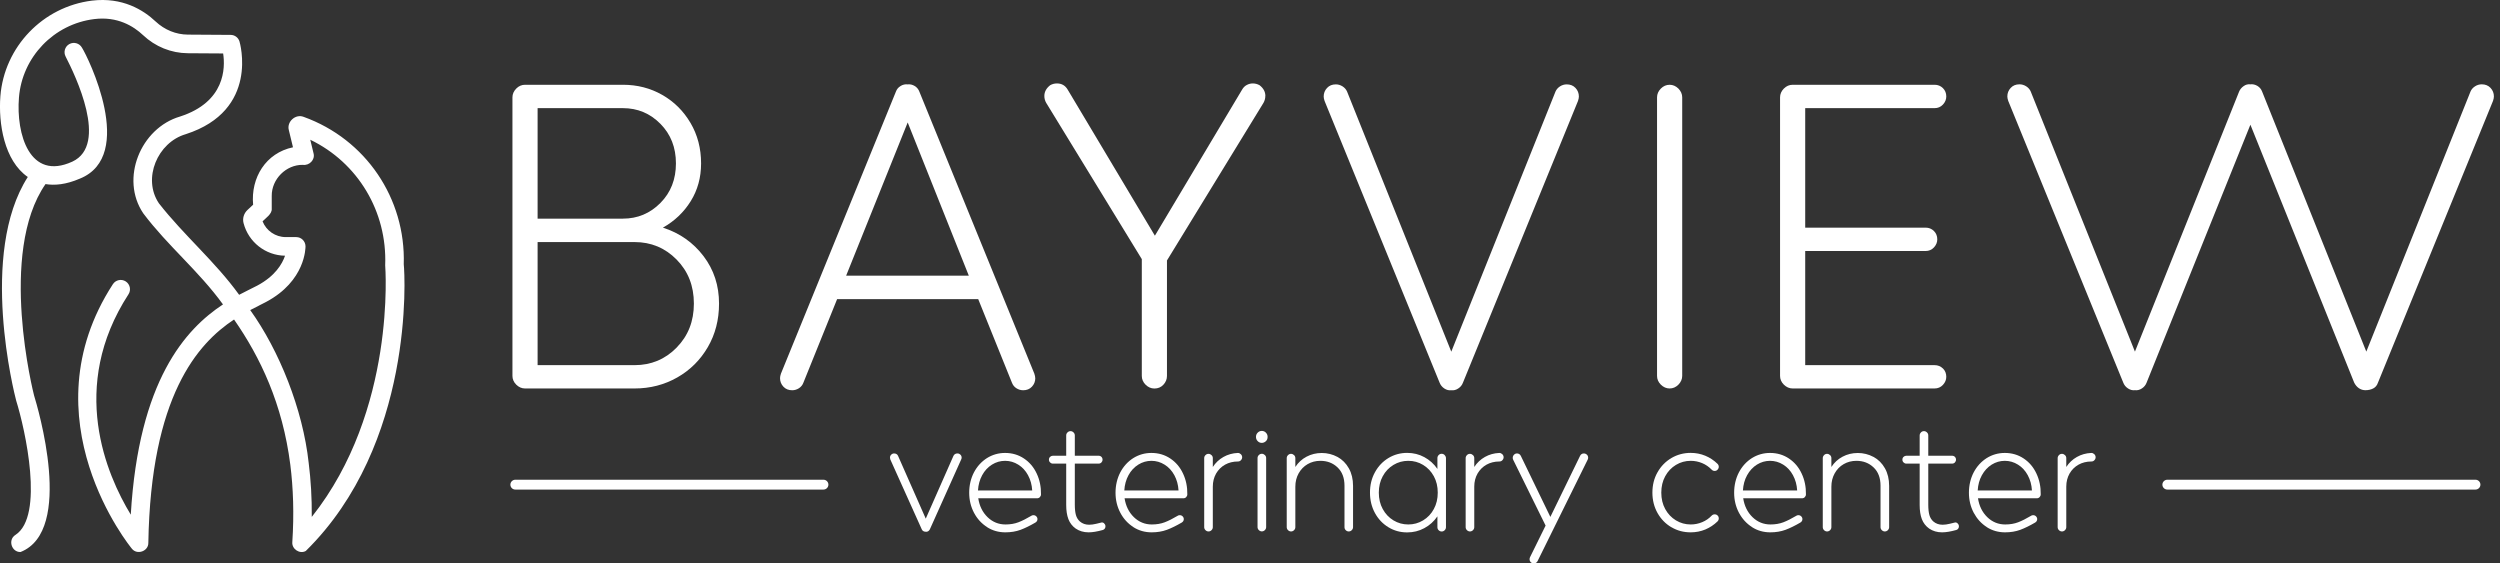 <?xml version="1.0" encoding="UTF-8"?> <svg xmlns="http://www.w3.org/2000/svg" width="284" height="64" viewBox="0 0 284 64" fill="none"><rect x="0" y="0" width="284" height="64" fill="#333333" stroke="none"/><g clip-path="url(#clip0_2026_479)"><path d="M109.244 51.994C109.244 52.051 109.224 52.121 109.193 52.191L105.629 60.138C105.579 60.233 105.515 60.303 105.432 60.354C105.35 60.404 105.261 60.417 105.166 60.404H105.147C105.051 60.404 104.962 60.379 104.886 60.335C104.81 60.29 104.753 60.22 104.715 60.138L101.139 52.191C101.113 52.096 101.101 52.032 101.101 51.994C101.101 51.791 101.196 51.645 101.386 51.549C101.425 51.524 101.488 51.511 101.583 51.511C101.679 51.511 101.768 51.537 101.844 51.581C101.92 51.626 101.977 51.696 102.015 51.778L105.166 58.918L108.316 51.778C108.411 51.6 108.558 51.511 108.761 51.511C108.843 51.511 108.907 51.524 108.958 51.549C109.148 51.645 109.244 51.791 109.244 51.994Z" fill="white"></path><path d="M112.134 59.877C111.505 59.477 111.009 58.937 110.647 58.251C110.285 57.565 110.101 56.803 110.101 55.971C110.101 55.139 110.285 54.338 110.647 53.652C111.009 52.966 111.505 52.432 112.121 52.038C112.743 51.651 113.429 51.454 114.179 51.454C114.979 51.454 115.69 51.664 116.319 52.083C116.948 52.502 117.431 53.068 117.768 53.792C118.111 54.516 118.269 55.304 118.257 56.161C118.257 56.282 118.212 56.383 118.13 56.472C118.047 56.561 117.939 56.606 117.806 56.606H111.13C111.263 57.476 111.613 58.188 112.184 58.747C112.756 59.299 113.436 59.579 114.223 59.579C114.769 59.579 115.259 59.496 115.69 59.331C116.122 59.166 116.611 58.918 117.158 58.594C117.215 58.55 117.297 58.524 117.393 58.524C117.526 58.524 117.634 58.569 117.723 58.658C117.812 58.747 117.856 58.855 117.856 58.969C117.856 59.134 117.78 59.267 117.621 59.363C117.012 59.718 116.446 59.998 115.932 60.189C115.411 60.379 114.839 60.474 114.204 60.474C113.442 60.474 112.743 60.278 112.121 59.877H112.134ZM117.259 55.717C117.221 55.075 117.062 54.497 116.783 53.982C116.504 53.468 116.135 53.068 115.671 52.782C115.214 52.496 114.712 52.35 114.179 52.35C113.645 52.35 113.143 52.496 112.686 52.782C112.229 53.068 111.854 53.468 111.575 53.982C111.295 54.497 111.136 55.075 111.098 55.717H117.253H117.259Z" fill="white"></path><path d="M125.409 59.445C125.523 59.534 125.58 59.648 125.58 59.795C125.58 59.89 125.555 59.979 125.498 60.055C125.447 60.131 125.371 60.182 125.275 60.208C124.64 60.385 124.107 60.474 123.662 60.474C123.103 60.474 122.614 60.328 122.195 60.042C121.814 59.769 121.54 59.413 121.369 58.975C121.204 58.537 121.121 58.003 121.121 57.374V52.667H119.603C119.483 52.667 119.381 52.623 119.292 52.534C119.203 52.445 119.159 52.343 119.159 52.223C119.159 52.089 119.203 51.981 119.292 51.899C119.381 51.816 119.489 51.772 119.603 51.772H121.121V49.466C121.121 49.332 121.166 49.224 121.267 49.123C121.363 49.027 121.477 48.977 121.61 48.977C121.744 48.977 121.852 49.027 121.953 49.123C122.049 49.218 122.099 49.332 122.099 49.466V51.772H124.799C124.932 51.772 125.04 51.816 125.123 51.899C125.205 51.981 125.25 52.089 125.25 52.223C125.25 52.343 125.205 52.445 125.123 52.534C125.04 52.623 124.932 52.667 124.799 52.667H122.099V57.336C122.099 57.825 122.144 58.219 122.226 58.511C122.309 58.804 122.461 59.045 122.671 59.236C122.957 59.483 123.306 59.61 123.725 59.61C123.973 59.61 124.246 59.572 124.532 59.502C124.818 59.432 124.989 59.388 125.053 59.375C125.186 59.325 125.307 59.35 125.421 59.439L125.409 59.445Z" fill="white"></path><path d="M128.756 59.877C128.127 59.477 127.632 58.937 127.27 58.251C126.908 57.565 126.724 56.803 126.724 55.971C126.724 55.139 126.908 54.338 127.27 53.652C127.632 52.966 128.127 52.432 128.743 52.038C129.366 51.651 130.052 51.454 130.801 51.454C131.602 51.454 132.313 51.664 132.942 52.083C133.571 52.502 134.053 53.068 134.39 53.792C134.733 54.516 134.892 55.304 134.879 56.161C134.879 56.282 134.835 56.383 134.752 56.472C134.67 56.561 134.562 56.606 134.428 56.606H127.752C127.886 57.476 128.235 58.188 128.807 58.747C129.379 59.299 130.058 59.579 130.846 59.579C131.392 59.579 131.881 59.496 132.313 59.331C132.745 59.166 133.234 58.918 133.78 58.594C133.837 58.55 133.92 58.524 134.015 58.524C134.149 58.524 134.257 58.569 134.346 58.658C134.435 58.747 134.479 58.855 134.479 58.969C134.479 59.134 134.403 59.267 134.244 59.363C133.634 59.718 133.069 59.998 132.554 60.189C132.034 60.379 131.462 60.474 130.827 60.474C130.065 60.474 129.366 60.278 128.743 59.877H128.756ZM133.882 55.717C133.844 55.075 133.685 54.497 133.406 53.982C133.126 53.468 132.758 53.068 132.294 52.782C131.837 52.496 131.335 52.35 130.801 52.35C130.268 52.35 129.766 52.496 129.309 52.782C128.851 53.068 128.477 53.468 128.197 53.982C127.918 54.497 127.759 55.075 127.721 55.717H133.876H133.882Z" fill="white"></path><path d="M140.964 51.6C141.059 51.696 141.11 51.81 141.11 51.943C141.11 52.077 141.059 52.185 140.964 52.286C140.869 52.388 140.754 52.426 140.621 52.426C140.088 52.426 139.598 52.547 139.173 52.782C138.741 53.023 138.404 53.36 138.15 53.792C137.903 54.23 137.776 54.726 137.776 55.285V59.884C137.776 60.017 137.725 60.131 137.629 60.227C137.534 60.322 137.42 60.373 137.286 60.373C137.153 60.373 137.045 60.322 136.943 60.227C136.848 60.131 136.797 60.017 136.797 59.884V52.045C136.797 51.911 136.842 51.803 136.943 51.702C137.045 51.6 137.153 51.556 137.286 51.556C137.42 51.556 137.528 51.607 137.629 51.702C137.731 51.797 137.776 51.911 137.776 52.045V53.048C138.087 52.572 138.487 52.191 138.982 51.911C139.478 51.632 140.024 51.48 140.621 51.454C140.754 51.454 140.862 51.505 140.964 51.6Z" fill="white"></path><path d="M142.876 50.114C142.743 49.98 142.679 49.821 142.679 49.631C142.679 49.44 142.743 49.282 142.876 49.148C143.009 49.015 143.162 48.951 143.34 48.951C143.518 48.951 143.676 49.015 143.803 49.148C143.937 49.282 144 49.44 144 49.631C144 49.834 143.937 49.999 143.803 50.12C143.67 50.241 143.518 50.311 143.34 50.311C143.162 50.311 143.003 50.247 142.876 50.114ZM143.003 60.22C142.908 60.125 142.857 60.011 142.857 59.877V52.038C142.857 51.905 142.901 51.797 143.003 51.695C143.105 51.594 143.213 51.549 143.346 51.549C143.479 51.549 143.587 51.6 143.689 51.695C143.791 51.791 143.835 51.905 143.835 52.038V59.877C143.835 60.011 143.784 60.125 143.689 60.22C143.594 60.316 143.479 60.366 143.346 60.366C143.213 60.366 143.105 60.316 143.003 60.22Z" fill="white"></path><path d="M151.94 51.905C152.48 52.204 152.912 52.636 153.229 53.201C153.547 53.766 153.706 54.433 153.706 55.196V59.884C153.706 60.017 153.655 60.131 153.56 60.227C153.464 60.322 153.35 60.373 153.217 60.373C153.083 60.373 152.975 60.322 152.874 60.227C152.778 60.131 152.734 60.017 152.734 59.884V55.177C152.734 54.294 152.473 53.601 151.946 53.099C151.419 52.597 150.771 52.35 149.996 52.35C149.463 52.35 148.974 52.477 148.548 52.725C148.122 52.972 147.779 53.322 147.525 53.773C147.278 54.217 147.151 54.726 147.151 55.285V59.884C147.151 60.017 147.1 60.131 147.005 60.227C146.909 60.322 146.795 60.373 146.662 60.373C146.528 60.373 146.42 60.322 146.319 60.227C146.223 60.131 146.172 60.017 146.172 59.884V52.045C146.172 51.911 146.217 51.803 146.319 51.702C146.42 51.6 146.528 51.556 146.662 51.556C146.795 51.556 146.903 51.607 147.005 51.702C147.106 51.797 147.151 51.911 147.151 52.045V53.048C147.475 52.547 147.894 52.159 148.421 51.88C148.948 51.6 149.526 51.46 150.155 51.46C150.784 51.46 151.394 51.613 151.934 51.905H151.94Z" fill="white"></path><path d="M164.116 51.708C164.211 51.803 164.262 51.918 164.262 52.051V59.89C164.262 60.023 164.211 60.138 164.116 60.233C164.021 60.328 163.907 60.379 163.773 60.379C163.64 60.379 163.532 60.328 163.43 60.233C163.335 60.138 163.29 60.023 163.29 59.89V58.658C162.897 59.229 162.401 59.68 161.804 59.998C161.207 60.322 160.559 60.481 159.854 60.481C159.079 60.481 158.368 60.29 157.726 59.896C157.085 59.509 156.57 58.969 156.196 58.283C155.821 57.597 155.63 56.822 155.63 55.964C155.63 55.107 155.814 54.332 156.196 53.646C156.57 52.96 157.078 52.426 157.726 52.032C158.368 51.645 159.079 51.448 159.854 51.448C160.559 51.448 161.207 51.607 161.804 51.931C162.401 52.255 162.897 52.699 163.29 53.271V52.038C163.29 51.905 163.335 51.797 163.43 51.696C163.525 51.594 163.64 51.549 163.773 51.549C163.907 51.549 164.015 51.6 164.116 51.696V51.708ZM161.664 59.115C162.179 58.804 162.585 58.378 162.884 57.825C163.182 57.279 163.329 56.657 163.329 55.964C163.329 55.272 163.182 54.649 162.884 54.103C162.585 53.557 162.179 53.125 161.664 52.813C161.15 52.502 160.591 52.35 159.981 52.35C159.371 52.35 158.812 52.502 158.298 52.813C157.783 53.125 157.377 53.55 157.078 54.103C156.78 54.649 156.634 55.272 156.634 55.964C156.634 56.657 156.78 57.279 157.078 57.825C157.377 58.372 157.783 58.804 158.298 59.115C158.812 59.426 159.371 59.579 159.981 59.579C160.591 59.579 161.15 59.426 161.664 59.115Z" fill="white"></path><path d="M170.665 51.6C170.76 51.696 170.811 51.81 170.811 51.943C170.811 52.077 170.76 52.185 170.665 52.286C170.57 52.388 170.455 52.426 170.322 52.426C169.788 52.426 169.299 52.547 168.874 52.782C168.442 53.023 168.105 53.36 167.851 53.792C167.603 54.23 167.476 54.726 167.476 55.285V59.884C167.476 60.017 167.425 60.131 167.33 60.227C167.235 60.322 167.121 60.373 166.987 60.373C166.854 60.373 166.746 60.322 166.644 60.227C166.549 60.131 166.498 60.017 166.498 59.884V52.045C166.498 51.911 166.549 51.803 166.644 51.702C166.739 51.6 166.854 51.556 166.987 51.556C167.121 51.556 167.228 51.607 167.33 51.702C167.432 51.797 167.476 51.911 167.476 52.045V53.048C167.787 52.572 168.188 52.191 168.683 51.911C169.178 51.632 169.725 51.48 170.322 51.454C170.455 51.454 170.563 51.505 170.665 51.6Z" fill="white"></path><path d="M180.415 51.994C180.415 52.064 180.396 52.14 180.364 52.21L174.673 63.733C174.635 63.816 174.577 63.879 174.501 63.93C174.425 63.981 174.336 64 174.241 64C174.095 64 173.98 63.949 173.891 63.86C173.803 63.765 173.758 63.651 173.758 63.517C173.758 63.447 173.777 63.377 173.809 63.301L175.581 59.706L171.897 52.229C171.859 52.159 171.846 52.083 171.846 51.994C171.846 51.905 171.872 51.829 171.916 51.753C171.961 51.676 172.03 51.613 172.113 51.562C172.183 51.524 172.259 51.511 172.329 51.511C172.519 51.511 172.666 51.6 172.761 51.778L176.121 58.721L179.5 51.778C179.538 51.696 179.595 51.632 179.672 51.581C179.748 51.53 179.837 51.511 179.932 51.511C180.002 51.511 180.078 51.53 180.148 51.562C180.326 51.657 180.415 51.803 180.415 51.994Z" fill="white"></path><path d="M189.872 59.896C189.212 59.509 188.685 58.969 188.297 58.283C187.91 57.597 187.713 56.822 187.713 55.964C187.713 55.107 187.903 54.332 188.297 53.646C188.685 52.96 189.212 52.426 189.872 52.032C190.533 51.645 191.264 51.448 192.064 51.448C192.648 51.448 193.201 51.556 193.722 51.772C194.242 51.988 194.7 52.293 195.106 52.687C195.202 52.782 195.252 52.896 195.252 53.029C195.252 53.15 195.208 53.258 195.119 53.353C195.03 53.449 194.922 53.5 194.789 53.5C194.655 53.5 194.541 53.449 194.446 53.353C194.135 53.029 193.772 52.782 193.366 52.61C192.953 52.439 192.521 52.35 192.07 52.35C191.46 52.35 190.901 52.502 190.387 52.813C189.872 53.125 189.466 53.55 189.167 54.103C188.869 54.649 188.723 55.272 188.723 55.964C188.723 56.657 188.869 57.279 189.167 57.825C189.466 58.372 189.872 58.804 190.387 59.115C190.901 59.426 191.46 59.579 192.07 59.579C192.521 59.579 192.953 59.49 193.366 59.318C193.779 59.147 194.141 58.899 194.446 58.575C194.541 58.48 194.655 58.429 194.789 58.429C194.922 58.429 195.03 58.474 195.119 58.562C195.208 58.651 195.252 58.759 195.252 58.893C195.252 59.026 195.202 59.134 195.106 59.236C194.7 59.63 194.236 59.934 193.722 60.151C193.201 60.367 192.648 60.474 192.064 60.474C191.264 60.474 190.533 60.284 189.872 59.89V59.896Z" fill="white"></path><path d="M199.032 59.877C198.403 59.477 197.914 58.937 197.545 58.251C197.183 57.565 196.999 56.803 196.999 55.971C196.999 55.139 197.183 54.338 197.545 53.652C197.907 52.966 198.403 52.432 199.019 52.038C199.641 51.651 200.327 51.454 201.077 51.454C201.877 51.454 202.589 51.664 203.218 52.083C203.846 52.502 204.329 53.068 204.666 53.792C205.009 54.516 205.167 55.304 205.155 56.161C205.155 56.282 205.11 56.383 205.028 56.472C204.945 56.561 204.837 56.606 204.704 56.606H198.028C198.162 57.476 198.511 58.188 199.083 58.747C199.654 59.299 200.334 59.579 201.121 59.579C201.668 59.579 202.157 59.496 202.589 59.331C203.021 59.166 203.51 58.918 204.056 58.594C204.113 58.55 204.196 58.524 204.291 58.524C204.424 58.524 204.532 58.569 204.621 58.658C204.71 58.747 204.755 58.855 204.755 58.969C204.755 59.134 204.678 59.267 204.52 59.363C203.91 59.718 203.345 59.998 202.83 60.189C202.309 60.379 201.738 60.474 201.102 60.474C200.34 60.474 199.641 60.278 199.019 59.877H199.032ZM204.158 55.717C204.119 55.075 203.961 54.497 203.681 53.982C203.402 53.468 203.033 53.068 202.57 52.782C202.112 52.496 201.611 52.35 201.077 52.35C200.543 52.35 200.042 52.496 199.584 52.782C199.127 53.068 198.759 53.468 198.473 53.982C198.187 54.497 198.034 55.075 197.996 55.717H204.151H204.158Z" fill="white"></path><path d="M212.84 51.905C213.38 52.204 213.812 52.636 214.13 53.201C214.447 53.766 214.606 54.433 214.606 55.196V59.884C214.606 60.017 214.555 60.131 214.46 60.227C214.365 60.322 214.25 60.373 214.117 60.373C213.984 60.373 213.876 60.322 213.774 60.227C213.679 60.131 213.628 60.017 213.628 59.884V55.177C213.628 54.294 213.368 53.601 212.84 53.099C212.313 52.597 211.665 52.35 210.89 52.35C210.357 52.35 209.868 52.477 209.442 52.725C209.01 52.972 208.674 53.322 208.42 53.773C208.172 54.217 208.045 54.726 208.045 55.285V59.884C208.045 60.017 207.994 60.131 207.899 60.227C207.803 60.322 207.689 60.373 207.556 60.373C207.422 60.373 207.314 60.322 207.213 60.227C207.117 60.131 207.067 60.017 207.067 59.884V52.045C207.067 51.911 207.117 51.803 207.213 51.702C207.308 51.6 207.422 51.556 207.556 51.556C207.689 51.556 207.797 51.607 207.899 51.702C208 51.797 208.045 51.911 208.045 52.045V53.048C208.369 52.547 208.788 52.159 209.315 51.88C209.842 51.6 210.42 51.46 211.049 51.46C211.678 51.46 212.288 51.613 212.828 51.905H212.84Z" fill="white"></path><path d="M222.362 59.445C222.476 59.534 222.533 59.648 222.533 59.795C222.533 59.89 222.508 59.979 222.451 60.055C222.4 60.131 222.324 60.182 222.228 60.208C221.593 60.385 221.06 60.474 220.615 60.474C220.056 60.474 219.567 60.328 219.148 60.042C218.767 59.769 218.493 59.413 218.322 58.975C218.157 58.537 218.074 58.003 218.074 57.374V52.667H216.556C216.436 52.667 216.334 52.623 216.245 52.534C216.156 52.445 216.112 52.343 216.112 52.223C216.112 52.089 216.156 51.981 216.245 51.899C216.334 51.816 216.436 51.772 216.556 51.772H218.074V49.466C218.074 49.332 218.125 49.224 218.22 49.123C218.316 49.021 218.43 48.977 218.563 48.977C218.697 48.977 218.805 49.027 218.906 49.123C219.002 49.218 219.052 49.332 219.052 49.466V51.772H221.752C221.885 51.772 221.993 51.816 222.076 51.899C222.158 51.981 222.203 52.089 222.203 52.223C222.203 52.343 222.158 52.445 222.076 52.534C221.993 52.623 221.885 52.667 221.752 52.667H219.052V57.336C219.052 57.825 219.097 58.219 219.179 58.511C219.262 58.804 219.414 59.045 219.624 59.236C219.91 59.483 220.259 59.61 220.678 59.61C220.926 59.61 221.199 59.572 221.485 59.502C221.771 59.432 221.942 59.388 222.006 59.375C222.139 59.325 222.26 59.35 222.374 59.439L222.362 59.445Z" fill="white"></path><path d="M225.703 59.877C225.074 59.477 224.585 58.937 224.216 58.251C223.854 57.565 223.67 56.803 223.67 55.971C223.67 55.139 223.854 54.338 224.216 53.652C224.578 52.966 225.074 52.432 225.69 52.038C226.312 51.651 226.998 51.454 227.748 51.454C228.548 51.454 229.26 51.664 229.889 52.083C230.517 52.502 231 53.068 231.337 53.792C231.68 54.516 231.839 55.304 231.826 56.161C231.826 56.282 231.781 56.383 231.699 56.472C231.616 56.561 231.508 56.606 231.375 56.606H224.699C224.833 57.476 225.182 58.188 225.754 58.747C226.325 59.299 227.005 59.579 227.792 59.579C228.339 59.579 228.828 59.496 229.26 59.331C229.692 59.166 230.181 58.918 230.727 58.594C230.784 58.55 230.867 58.524 230.962 58.524C231.095 58.524 231.203 58.569 231.292 58.658C231.381 58.747 231.426 58.855 231.426 58.969C231.426 59.134 231.349 59.267 231.191 59.363C230.581 59.718 230.016 59.998 229.501 60.189C228.98 60.379 228.409 60.474 227.773 60.474C227.011 60.474 226.312 60.278 225.69 59.877H225.703ZM230.829 55.717C230.79 55.075 230.632 54.497 230.352 53.982C230.073 53.468 229.704 53.068 229.241 52.782C228.783 52.496 228.282 52.35 227.748 52.35C227.214 52.35 226.713 52.496 226.255 52.782C225.798 53.068 225.43 53.468 225.144 53.982C224.858 54.497 224.705 55.075 224.667 55.717H230.822H230.829Z" fill="white"></path><path d="M237.917 51.6C238.012 51.696 238.063 51.81 238.063 51.943C238.063 52.077 238.012 52.185 237.917 52.286C237.822 52.388 237.707 52.426 237.574 52.426C237.041 52.426 236.551 52.547 236.126 52.782C235.694 53.023 235.357 53.36 235.103 53.792C234.856 54.23 234.729 54.726 234.729 55.285V59.884C234.729 60.017 234.678 60.131 234.582 60.227C234.487 60.322 234.373 60.373 234.239 60.373C234.106 60.373 233.998 60.322 233.896 60.227C233.801 60.131 233.75 60.017 233.75 59.884V52.045C233.75 51.911 233.801 51.803 233.896 51.702C233.992 51.6 234.106 51.556 234.239 51.556C234.373 51.556 234.481 51.607 234.582 51.702C234.684 51.797 234.729 51.911 234.729 52.045V53.048C235.04 52.572 235.44 52.191 235.935 51.911C236.431 51.632 236.977 51.48 237.574 51.454C237.707 51.454 237.815 51.505 237.917 51.6Z" fill="white"></path><path d="M79.924 29.1C81.099 30.65 81.683 32.441 81.683 34.487C81.683 36.322 81.258 37.974 80.407 39.435C79.556 40.896 78.4 42.046 76.939 42.878C75.478 43.71 73.858 44.13 72.092 44.13H59.643C59.268 44.13 58.938 43.983 58.646 43.698C58.353 43.405 58.214 43.075 58.214 42.7V11.059C58.214 10.684 58.36 10.354 58.646 10.062C58.931 9.77 59.268 9.63 59.643 9.63H70.765C72.397 9.63 73.883 10.011 75.23 10.78C76.577 11.548 77.644 12.609 78.444 13.969C79.244 15.328 79.644 16.859 79.644 18.561C79.644 20.162 79.251 21.591 78.469 22.849C77.688 24.107 76.634 25.111 75.306 25.86C77.212 26.47 78.749 27.556 79.924 29.1ZM75.027 14.07C73.852 12.882 72.435 12.285 70.765 12.285H61.072V24.837H70.765C72.429 24.837 73.852 24.24 75.027 23.052C76.202 21.864 76.786 20.365 76.786 18.561C76.786 16.757 76.202 15.264 75.027 14.07ZM76.862 39.486C78.171 38.158 78.825 36.494 78.825 34.487C78.825 32.479 78.171 30.815 76.862 29.487C75.554 28.16 73.96 27.499 72.092 27.499H61.072V41.481H72.092C73.96 41.481 75.554 40.82 76.862 39.492V39.486Z" fill="white"></path><path d="M117.609 42.955C117.609 43.329 117.482 43.653 117.228 43.926C116.974 44.2 116.643 44.333 116.231 44.333C115.957 44.333 115.703 44.257 115.462 44.104C115.221 43.952 115.055 43.736 114.954 43.469L111.124 33.979H95.098L91.268 43.469C91.167 43.742 90.995 43.952 90.76 44.104C90.519 44.257 90.265 44.333 89.992 44.333C89.585 44.333 89.248 44.2 88.994 43.926C88.74 43.653 88.613 43.329 88.613 42.955C88.613 42.821 88.645 42.65 88.715 42.446L101.78 10.399C101.882 10.126 102.06 9.916 102.314 9.763C102.568 9.611 102.835 9.554 103.108 9.586C103.381 9.554 103.641 9.611 103.902 9.763C104.156 9.916 104.334 10.132 104.435 10.399L117.501 42.446C117.571 42.65 117.602 42.821 117.602 42.955H117.609ZM110.057 31.317L103.114 13.912L96.121 31.317H110.05H110.057Z" fill="white"></path><path d="M143.74 10.907C143.74 11.18 143.67 11.434 143.537 11.675L132.567 29.589V42.707C132.567 43.081 132.434 43.412 132.161 43.704C131.888 43.996 131.551 44.136 131.138 44.136C130.763 44.136 130.433 43.99 130.141 43.704C129.849 43.412 129.709 43.081 129.709 42.707V29.437L118.841 11.675C118.708 11.44 118.638 11.18 118.638 10.907C118.638 10.43 118.86 10.024 119.298 9.681C119.533 9.547 119.794 9.478 120.067 9.478C120.613 9.478 121.02 9.719 121.293 10.189L131.195 26.775L141.098 10.189C141.231 9.954 141.409 9.77 141.631 9.655C141.853 9.535 142.082 9.478 142.317 9.478C142.59 9.478 142.844 9.547 143.086 9.681C143.53 10.024 143.746 10.43 143.746 10.907H143.74Z" fill="white"></path><path d="M164.072 44.13C163.818 43.958 163.64 43.736 163.538 43.469L150.473 11.472C150.403 11.269 150.371 11.097 150.371 10.964C150.371 10.589 150.498 10.265 150.752 9.992C151.006 9.719 151.337 9.585 151.749 9.585C152.023 9.585 152.277 9.662 152.518 9.814C152.753 9.967 152.924 10.164 153.026 10.399L164.866 39.95L176.705 10.399C176.807 10.164 176.979 9.967 177.214 9.814C177.449 9.662 177.709 9.585 177.982 9.585C178.389 9.585 178.725 9.719 178.979 9.992C179.233 10.265 179.36 10.589 179.36 10.964C179.36 11.097 179.329 11.269 179.259 11.472L166.193 43.469C166.092 43.742 165.914 43.964 165.66 44.13C165.406 44.301 165.139 44.365 164.866 44.333C164.593 44.365 164.332 44.301 164.072 44.13Z" fill="white"></path><path d="M188.672 43.698C188.38 43.405 188.24 43.075 188.24 42.7V11.059C188.24 10.684 188.386 10.354 188.672 10.062C188.958 9.776 189.295 9.63 189.669 9.63C190.044 9.63 190.374 9.776 190.667 10.062C190.952 10.354 191.099 10.684 191.099 11.059V42.7C191.099 43.075 190.952 43.405 190.667 43.698C190.374 43.99 190.044 44.13 189.669 44.13C189.295 44.13 188.964 43.983 188.672 43.698Z" fill="white"></path><path d="M220.717 41.855C220.971 42.109 221.098 42.427 221.098 42.802C221.098 43.145 220.971 43.45 220.717 43.723C220.463 43.996 220.145 44.13 219.77 44.13H203.643C203.268 44.13 202.938 43.983 202.646 43.698C202.354 43.405 202.214 43.075 202.214 42.7V11.059C202.214 10.684 202.36 10.354 202.646 10.062C202.932 9.776 203.268 9.63 203.643 9.63H219.77C220.145 9.63 220.456 9.757 220.717 10.011C220.971 10.265 221.098 10.583 221.098 10.957C221.098 11.301 220.971 11.605 220.717 11.879C220.463 12.152 220.145 12.285 219.77 12.285H205.072V25.86H218.748C219.122 25.86 219.434 25.987 219.694 26.241C219.948 26.495 220.075 26.813 220.075 27.188C220.075 27.531 219.948 27.836 219.694 28.109C219.44 28.382 219.122 28.515 218.748 28.515H205.072V41.481H219.77C220.145 41.481 220.456 41.608 220.717 41.862V41.855Z" fill="white"></path><path d="M282.926 9.986C283.18 10.259 283.307 10.583 283.307 10.958C283.307 11.091 283.275 11.263 283.205 11.466L270.14 43.463C270.038 43.768 269.86 43.99 269.606 44.123C269.352 44.257 269.053 44.327 268.71 44.327C268.437 44.327 268.19 44.25 267.967 44.098C267.745 43.946 267.567 43.73 267.434 43.463L255.645 14.166L243.856 43.463C243.754 43.736 243.577 43.958 243.323 44.123C243.068 44.295 242.802 44.358 242.529 44.327C242.255 44.358 241.995 44.295 241.735 44.123C241.474 43.952 241.303 43.73 241.201 43.463L228.136 11.466C228.066 11.263 228.034 11.091 228.034 10.958C228.034 10.583 228.161 10.259 228.415 9.986C228.669 9.713 228.999 9.579 229.412 9.579C229.685 9.579 229.939 9.655 230.181 9.808C230.416 9.96 230.587 10.157 230.689 10.392L242.529 39.944L254.368 10.392C254.47 10.157 254.641 9.948 254.876 9.783C255.111 9.611 255.372 9.548 255.645 9.579C255.918 9.548 256.178 9.605 256.439 9.757C256.693 9.91 256.871 10.126 256.972 10.392L268.812 39.944L280.652 10.392C280.753 10.157 280.925 9.96 281.16 9.808C281.395 9.655 281.655 9.579 281.928 9.579C282.335 9.579 282.665 9.713 282.926 9.986Z" fill="white"></path><path d="M93.548 55.615H58.538C58.226 55.615 57.979 55.361 57.979 55.056C57.979 54.751 58.233 54.497 58.538 54.497H93.548C93.86 54.497 94.107 54.751 94.107 55.056C94.107 55.361 93.853 55.615 93.548 55.615Z" fill="white"></path><path d="M281.217 55.615H246.206C245.895 55.615 245.647 55.361 245.647 55.056C245.647 54.751 245.901 54.497 246.206 54.497H281.217C281.528 54.497 281.776 54.751 281.776 55.056C281.776 55.361 281.522 55.615 281.217 55.615Z" fill="white"></path><path d="M45.866 30.021C46.101 22.538 41.54 15.811 34.496 13.276C33.575 12.908 32.546 13.835 32.813 14.788L33.283 16.732C30.203 17.374 28.475 20.175 28.754 23.256L28.113 23.853C27.7 24.241 27.528 24.812 27.668 25.346C28.227 27.499 30.158 29.017 32.381 29.049C32.064 29.983 31.257 31.361 29.231 32.441C28.564 32.791 27.89 33.102 27.166 33.489C24.442 29.716 20.884 26.724 18.052 23.097C16.152 20.283 17.899 16.179 21.094 15.245C29.523 12.533 27.23 4.783 27.204 4.707C27.071 4.269 26.665 3.964 26.201 3.964L21.342 3.932C19.995 3.926 18.693 3.392 17.683 2.446C16.292 1.131 13.904 -0.343 10.461 0.07C4.872 0.756 0.489 5.317 0.044 10.92C-0.197 13.988 0.464 18.25 3.157 20.105C-2.426 28.814 1.639 44.759 1.836 45.502C2.865 48.786 5.056 58.632 1.753 60.767C0.87 61.313 1.308 62.736 2.331 62.71C8.48 60.29 4.262 46.207 3.868 44.917C3.824 44.752 -0.254 28.719 5.17 20.912C6.199 21.083 7.489 20.975 9.064 20.296C15.53 17.698 9.979 6.454 9.312 5.418C9.032 4.91 8.391 4.726 7.876 5.006C7.368 5.285 7.184 5.933 7.463 6.441C8.543 8.55 12.367 16.427 8.225 18.358C3.366 20.594 1.817 15.214 2.153 11.085C2.515 6.479 6.123 2.725 10.722 2.166C13.351 1.842 15.174 2.979 16.241 3.983C17.639 5.304 19.449 6.035 21.335 6.047L25.35 6.073C25.598 7.705 25.591 11.58 20.453 13.238C15.968 14.553 13.618 20.315 16.279 24.241C19.061 27.938 22.549 30.745 25.331 34.582C21.088 37.377 15.752 43.209 14.857 58.467C12.106 53.944 7.768 43.958 14.596 33.432C14.914 32.943 14.774 32.289 14.285 31.971C13.796 31.654 13.142 31.793 12.824 32.283C2.89 47.585 14.857 62.189 14.984 62.336C15.574 63.079 16.864 62.621 16.851 61.675C17.131 44.994 22.447 39.029 26.588 36.297C29.586 40.604 32.095 45.889 32.978 52.782C33.315 55.456 33.416 58.372 33.207 61.586C33.137 62.374 34.045 62.977 34.738 62.59C47.079 50.45 46.012 31.292 45.866 30.021ZM29.39 34.728C29.694 34.576 29.974 34.436 30.222 34.303C34.725 31.908 34.706 28.134 34.706 27.969C34.693 27.391 34.223 26.934 33.651 26.934H32.464C31.289 26.934 30.247 26.21 29.828 25.142C30.19 24.768 30.92 24.304 30.869 23.707V22.259C30.85 20.353 32.495 18.701 34.401 18.727C35.131 18.835 35.817 18.155 35.62 17.424L35.246 15.874C40.645 18.473 43.998 24.037 43.757 30.136C43.77 30.307 45.034 46.626 35.417 58.721C35.436 56.555 35.309 54.516 35.068 52.597C34.407 46.486 31.708 39.797 28.424 35.224C28.767 35.046 29.091 34.881 29.39 34.735V34.728Z" fill="white"></path></g><defs><clipPath id="clip0_2026_479"><rect width="283.307" height="64" fill="white"></rect></clipPath></defs></svg> 